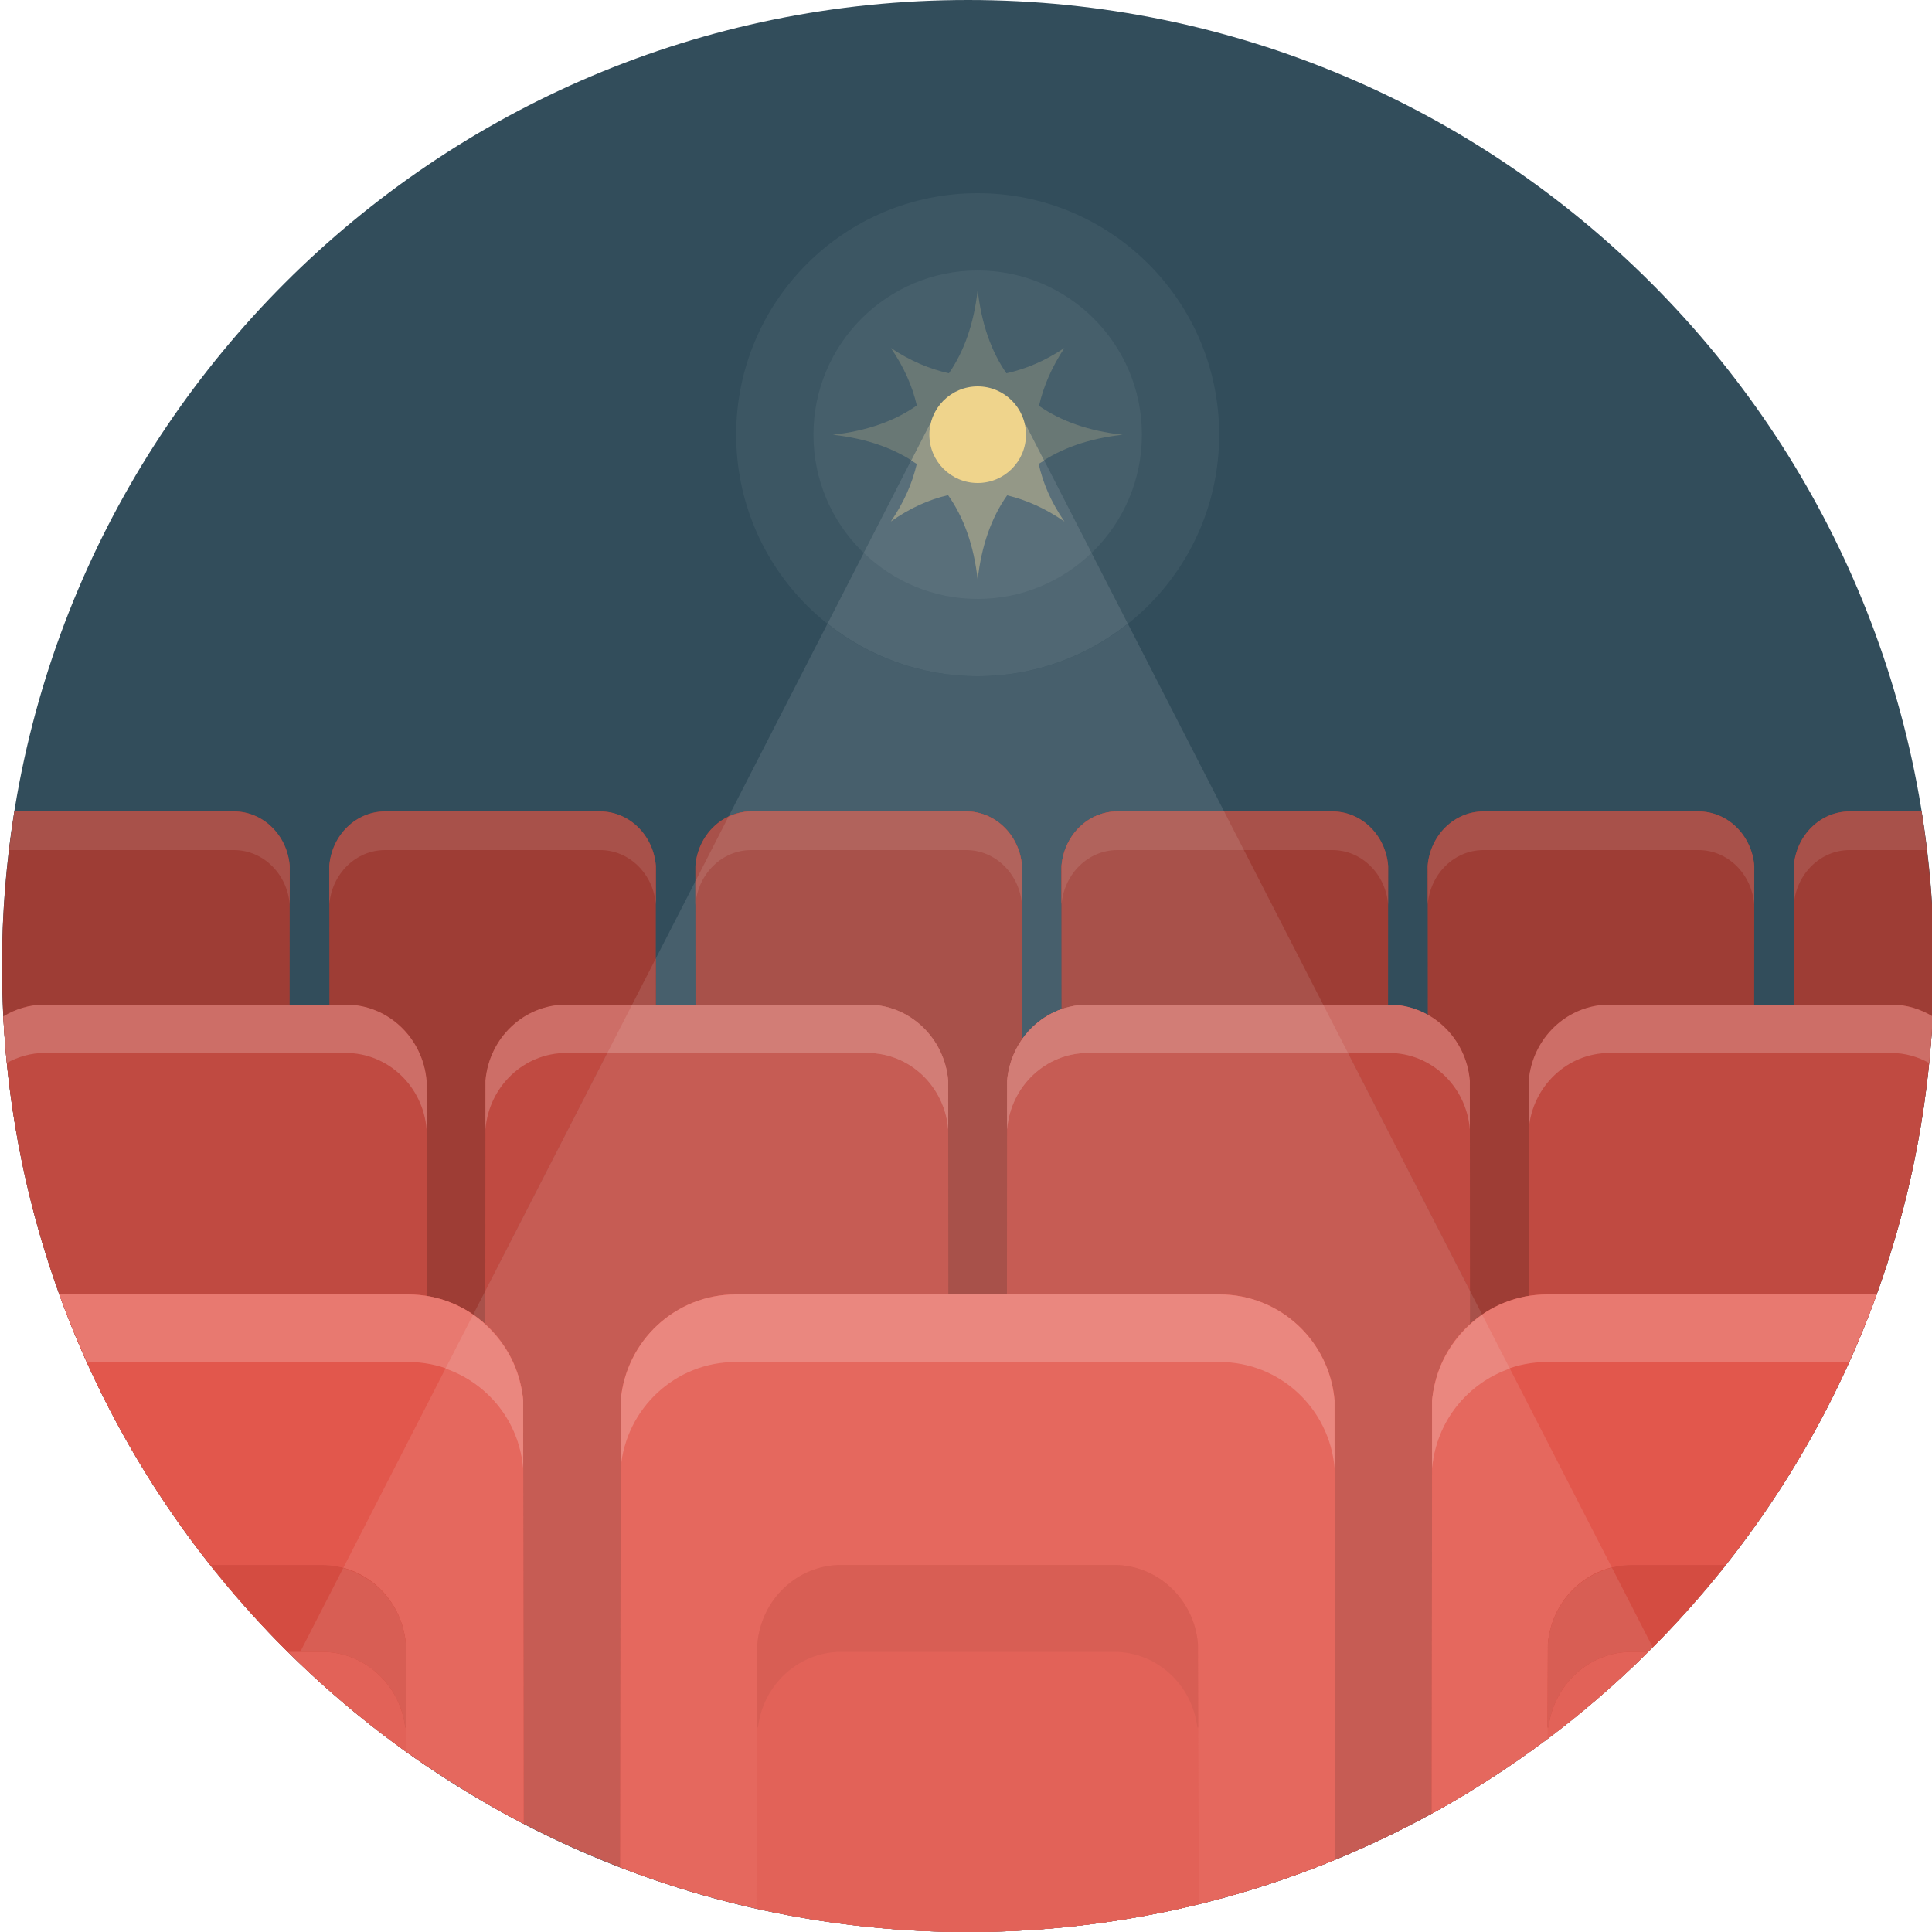 <svg height="512" viewBox="0 0 100 100" width="512" xmlns="http://www.w3.org/2000/svg"><path d="m50.104 0c27.613 0 50 22.385 50 49.999 0 27.616-22.387 50-50 50-27.615 0-50-22.385-50-50-.001-27.613 22.385-49.999 50-49.999z" fill="#324d5b"/><path d="m85.547 85.264-32.443-63.264h-5l-32.775 63.91c9 8.717 21.256 14.09 34.775 14.09 13.851 0 26.386-5.635 35.443-14.736z" fill="#475f6c"/><path d="m100.104 50c0-2.723-.227-5.395-.645-8h-3.725c-1.502 0-2.756 1.225-2.885 2.816l.008 15.184h-2.066l.01-15.184c-.131-1.594-1.383-2.816-2.885-2.816h-11.133c-1.502 0-2.756 1.225-2.887 2.816l.01 15.184h-2.066l.01-15.184c-.131-1.594-1.383-2.816-2.885-2.816h-11.133c-1.502 0-2.756 1.225-2.887 2.816l.01 15.184h-2.066l.01-15.184c-.131-1.594-1.383-2.816-2.885-2.816h-11.134c-1.502 0-2.755 1.225-2.885 2.816l.008 15.184h-2.065l.009-15.184c-.13-1.594-1.383-2.816-2.885-2.816h-11.133c-1.502 0-2.755 1.225-2.885 2.816l.009 15.184h-2.066l.009-15.184c-.13-1.594-1.383-2.816-2.885-2.816h-11.363c-.419 2.605-.645 5.277-.645 8 0 9.95 2.917 19.211 7.926 27h84.146c5.011-7.789 7.929-17.051 7.929-27z" fill="#9e3d35"/><g fill="#c04a41"><path d="m100.035 52.611c-.629-.384-1.355-.611-2.135-.611h-14.593c-2.176 0-3.99 1.713-4.18 3.943l-.023 34.775c12.042-8.593 20.123-22.384 20.931-38.107zm-23.93 40.104-.027-36.771c-.187-2.231-2.002-3.944-4.178-3.944h-15.593c-2.176 0-3.99 1.713-4.18 3.943l-.031 44.006c8.771-.344 16.965-2.937 24.009-7.234zm-58.204-40.715h-15.595c-.779 0-1.507.227-2.135.611.831 16.159 9.331 30.287 21.933 38.819l-.025-35.486c-.189-2.231-2.003-3.944-4.178-3.944zm11.405 0c-2.176 0-3.99 1.713-4.179 3.943l-.026 37.35c7.087 4.104 15.272 6.512 24.008 6.682l-.031-44.031c-.187-2.231-2.002-3.944-4.178-3.944z"/></g><path d="m33.944 49.611-14.046 27.389h61.411l-8.719-17h-.75l.002-1.461-8.483-16.539h-5.527c-1.502 0-2.756 1.225-2.887 2.816l.01 15.184h-2.066l.01-15.184c-.131-1.594-1.383-2.816-2.885-2.816h-11.134c-.419 0-.813.104-1.175.275l-1.709 3.334.007 14.391h-2.065z" fill="#a8514a"/><g fill="#c65c54"><path d="m44.9 52h-12.182l-7.598 14.818-.019 26.475c7.087 4.104 15.272 6.512 24.008 6.682l-.031-44.031c-.187-2.231-2.002-3.944-4.178-3.944zm31.186 14.818-7.598-14.818h-12.181c-2.176 0-3.99 1.713-4.18 3.943l-.031 44.006c8.771-.344 16.965-2.938 24.01-7.234z"/></g><path d="m50.604 10c6.902 0 12.5 5.597 12.5 12.5s-5.598 12.5-12.5 12.5c-6.904 0-12.5-5.597-12.5-12.5s5.595-12.5 12.5-12.5z" fill="#3c5663"/><path d="m50.604 14c4.693 0 8.5 3.806 8.5 8.5s-3.807 8.5-8.5 8.5c-4.695 0-8.5-3.806-8.5-8.5s3.804-8.5 8.5-8.5z" fill="#465f6b"/><g fill="#cd6e67"><path d="m25.127 58.455v-.01c.188-2.23 2.003-3.943 4.179-3.943h15.594c2.176 0 3.99 1.713 4.178 3.943v.01h.002l-.002-2.512c-.187-2.23-2.002-3.943-4.178-3.943h-15.594c-2.176 0-3.99 1.713-4.179 3.943l-.002 2.512zm27 0v-.01c.189-2.23 2.004-3.943 4.18-3.943h15.593c2.176 0 3.99 1.713 4.178 3.943v.01h.002l-.002-2.512c-.187-2.23-2.002-3.943-4.178-3.943h-15.593c-2.176 0-3.99 1.713-4.18 3.943l-.002 2.512zm-34.226-6.455h-15.595c-.779 0-1.507.227-2.135.611.042.807.104 1.609.183 2.406.587-.32 1.246-.516 1.952-.516h15.595c2.175 0 3.989 1.713 4.178 3.943v.01h.002l-.002-2.512c-.189-2.229-2.003-3.942-4.178-3.942zm79.999 0h-14.593c-2.176 0-3.99 1.713-4.18 3.943l-.002 2.512h.002v-.01c.189-2.23 2.004-3.943 4.18-3.943h14.593c.707 0 1.365.195 1.951.516.08-.797.143-1.6.184-2.406-.629-.385-1.355-.612-2.135-.612z"/></g><g fill="#a8514a"><path d="m76.783 44h11.133c1.5 0 2.75 1.221 2.883 2.811l.002-1.994c-.131-1.595-1.383-2.817-2.885-2.817h-11.133c-1.502 0-2.756 1.225-2.887 2.816l.002 1.994c.135-1.59 1.385-2.81 2.885-2.81zm-18.951 0h11.133c1.5 0 2.75 1.221 2.883 2.811l.002-1.994c-.131-1.595-1.383-2.817-2.885-2.817h-11.133c-1.502 0-2.756 1.225-2.887 2.816l.002 1.994c.133-1.59 1.385-2.81 2.885-2.81zm-18.952 0h11.133c1.5 0 2.75 1.221 2.883 2.811l.002-1.994c-.13-1.595-1.382-2.817-2.884-2.817h-11.134c-1.502 0-2.755 1.225-2.885 2.816l.001 1.994c.133-1.59 1.384-2.81 2.884-2.81zm-18.951 0h11.133c1.5 0 2.751 1.221 2.884 2.811l.001-1.994c-.13-1.595-1.383-2.817-2.885-2.817h-11.133c-1.502 0-2.755 1.225-2.885 2.816l.001 1.994c.133-1.59 1.384-2.81 2.884-2.81zm79.53-2h-3.725c-1.502 0-2.756 1.225-2.885 2.816v1.994c.133-1.59 1.385-2.81 2.885-2.81h3.998c-.08-.67-.168-1.338-.273-2zm-87.348 0h-11.363c-.106.662-.194 1.33-.274 2h11.637c1.5 0 2.751 1.221 2.884 2.811l.001-1.994c-.13-1.595-1.383-2.817-2.885-2.817z"/></g><g fill="#b1635c"><path d="m63.359 42h-5.527c-1.502 0-2.756 1.225-2.887 2.816l.002 1.992c.135-1.588 1.385-2.808 2.885-2.808h6.553zm-13.345 0h-11.134c-.208 0-.409.027-.604.072l-.028.01c-.188.047-.369.111-.541.193h-.002l-1.709 3.334v1.201c.133-1.59 1.384-2.81 2.884-2.81h11.133c1.498 0 2.75 1.219 2.883 2.809l.002-1.992c-.13-1.595-1.382-2.817-2.884-2.817z"/></g><path d="m42.832 32.28c2.133 1.698 4.83 2.72 7.771 2.72 2.939 0 5.637-1.021 7.771-2.72l-5.27-10.28h-5z" fill="#506773"/><path d="m53.762 24.01c1.146-.804 2.588-1.312 4.344-1.507-1.748-.194-3.184-.699-4.328-1.496.229-1 .656-2 1.316-2.997-.99.665-1.994 1.09-3.002 1.312-.793-1.143-1.295-2.577-1.488-4.319-.193 1.741-.695 3.175-1.488 4.318-1.004-.22-2.008-.642-3.006-1.311.682.993 1.115 1.986 1.344 2.979-1.148.807-2.592 1.318-4.35 1.514 1.758.195 3.199.705 4.348 1.511-.23.993-.662 1.987-1.342 2.98.979-.694 1.967-1.134 2.961-1.366.816 1.152 1.336 2.602 1.533 4.375.197-1.768.713-3.215 1.525-4.364.99.235 1.98.673 2.967 1.356-.686-.99-1.114-1.987-1.334-2.985z" fill="#697875"/><path d="m44.709 28.616c1.529 1.474 3.603 2.384 5.895 2.384 2.289 0 4.365-.91 5.893-2.384l-3.393-6.616h-5z" fill="#596f7a"/><path d="m53.104 22h-5l-.943 1.839.291.175c-.23.993-.662 1.987-1.342 2.98.979-.694 1.967-1.134 2.961-1.366.816 1.152 1.336 2.602 1.533 4.375.197-1.768.713-3.215 1.525-4.364.99.235 1.98.673 2.967 1.356-.686-.99-1.113-1.987-1.334-2.985l.285-.17z" fill="#949887"/><path d="m50.604 20c1.381 0 2.5 1.12 2.5 2.5 0 1.381-1.119 2.5-2.5 2.5s-2.5-1.119-2.5-2.5c0-1.38 1.119-2.5 2.5-2.5z" fill="#efd48c"/><path d="m44.9 54.502c2.176 0 3.99 1.713 4.178 3.943v.01h.002l-.002-2.512c-.187-2.23-2.002-3.943-4.178-3.943h-12.182l-1.283 2.502zm7.227 3.953v-.01c.189-2.23 2.004-3.943 4.18-3.943h13.465l-1.284-2.502h-12.181c-2.176 0-3.99 1.713-4.18 3.943l-.002 2.512z" fill="#d27d76"/><g fill="#e2574c"><path d="m69.104 96.254-.025-23.762c-.268-3.107-2.85-5.492-5.944-5.492h-25.061c-3.097 0-5.679 2.385-5.946 5.494l-.024 24.154c5.587 2.156 11.653 3.352 18 3.352 6.728 0 13.14-1.338 19-3.746zm-42.002-1.861-.023-21.9c-.268-3.108-2.85-5.493-5.945-5.493h-18.062c4.291 11.869 12.948 21.639 24.03 27.393zm70.033-27.393h-17.061c-3.098 0-5.68 2.385-5.947 5.494l-.021 21.375c10.603-5.814 18.867-15.357 23.029-26.869z"/></g><g fill="#e5685e"><path d="m24.485 68.057-9.156 17.853c3.477 3.367 7.438 6.23 11.773 8.482l-.023-21.9c-.161-1.861-1.161-3.449-2.594-4.435zm52.238 0c-1.436.986-2.436 2.576-2.596 4.438l-.021 21.375c4.221-2.314 8.072-5.219 11.441-8.605zm-13.588-1.057h-25.061c-3.097 0-5.679 2.385-5.946 5.494l-.025 24.154c5.587 2.157 11.651 3.352 18.001 3.352 6.729 0 13.141-1.338 19-3.746l-.025-23.762c-.268-3.107-2.85-5.492-5.944-5.492z"/></g><g fill="#e26258"><path d="m21.005 85.086c-.196-2.311-2.08-4.084-4.34-4.084h-5.776c2.909 3.676 6.321 6.928 10.136 9.662zm68.311-4.084h-4.857c-2.26 0-4.146 1.773-4.342 4.084l-.016 4.918c3.448-2.59 6.542-5.623 9.215-9.002zm-27.31 4.084c-.195-2.311-2.08-4.084-4.34-4.084h-14.125c-2.26 0-4.145 1.773-4.34 4.084l-.047 13.697c3.526.789 7.186 1.217 10.95 1.217 4.119 0 8.119-.508 11.949-1.447z"/></g><path d="m39.231 89.414c.272-2.225 2.107-3.914 4.31-3.914h14.125c2.203 0 4.037 1.689 4.309 3.914h.045l-.014-4.328c-.195-2.311-2.08-4.084-4.34-4.084h-14.125c-2.26 0-4.145 1.773-4.34 4.084l-.015 4.328z" fill="#d85e54"/><path d="m16.666 81.002h-5.776c1.248 1.578 2.582 3.084 4.009 4.498h1.768c2.203 0 4.036 1.689 4.31 3.914h.045l-.015-4.328c-.198-2.311-2.082-4.084-4.341-4.084zm67.793 0c-2.26 0-4.146 1.773-4.342 4.084l-.014 4.328h.045c.271-2.225 2.107-3.914 4.311-3.914h.85c1.426-1.414 2.76-2.92 4.008-4.498z" fill="#d44c41"/><path d="m16.666 85.5c2.203 0 4.036 1.689 4.31 3.914h.045l-.015-4.328c-.163-1.922-1.5-3.455-3.243-3.922l-2.223 4.336zm68.875-.246-2.107-4.111c-1.779.443-3.15 1.996-3.316 3.943l-.014 4.328h.045c.271-2.225 2.107-3.914 4.311-3.914h.836l.115-.109z" fill="#d85e54"/><path d="m32.127 75.99c.268-3.107 2.85-5.492 5.946-5.492h25.061c3.094 0 5.676 2.385 5.943 5.49v-3.496c-.266-3.107-2.848-5.492-5.942-5.492h-25.061c-3.097 0-5.679 2.385-5.946 5.494v3.496z" fill="#ea877f"/><path d="m21.134 70.498c3.095 0 5.677 2.385 5.944 5.49v-3.496c-.267-3.107-2.849-5.492-5.944-5.492h-18.062c.43 1.189.916 2.352 1.432 3.498zm52.993 5.492c.268-3.107 2.85-5.492 5.947-5.492h15.631c.516-1.146 1-2.309 1.43-3.498h-17.061c-3.098 0-5.68 2.385-5.947 5.494z" fill="#e87970"/><path d="m26.84 71.279c-.087-.291-.197-.572-.325-.844l-.146-.281c-.103-.189-.217-.371-.339-.547-.112-.162-.232-.318-.359-.469l-.299-.33c-.271-.277-.566-.531-.887-.752l-1.427 2.781c2.179.752 3.812 2.721 4.021 5.15v-3.496c-.029-.346-.098-.678-.183-1.002zm51.308-.441-1.426-2.781c-.32.221-.615.475-.887.75l-.303.336c-.127.148-.244.301-.355.461-.123.178-.238.361-.342.555l-.145.277c-.129.271-.238.553-.326.846l-.055.209c-.086.326-.154.658-.184 1.004v3.496c.211-2.43 1.844-4.401 4.023-5.153z" fill="#ea877f"/></svg>